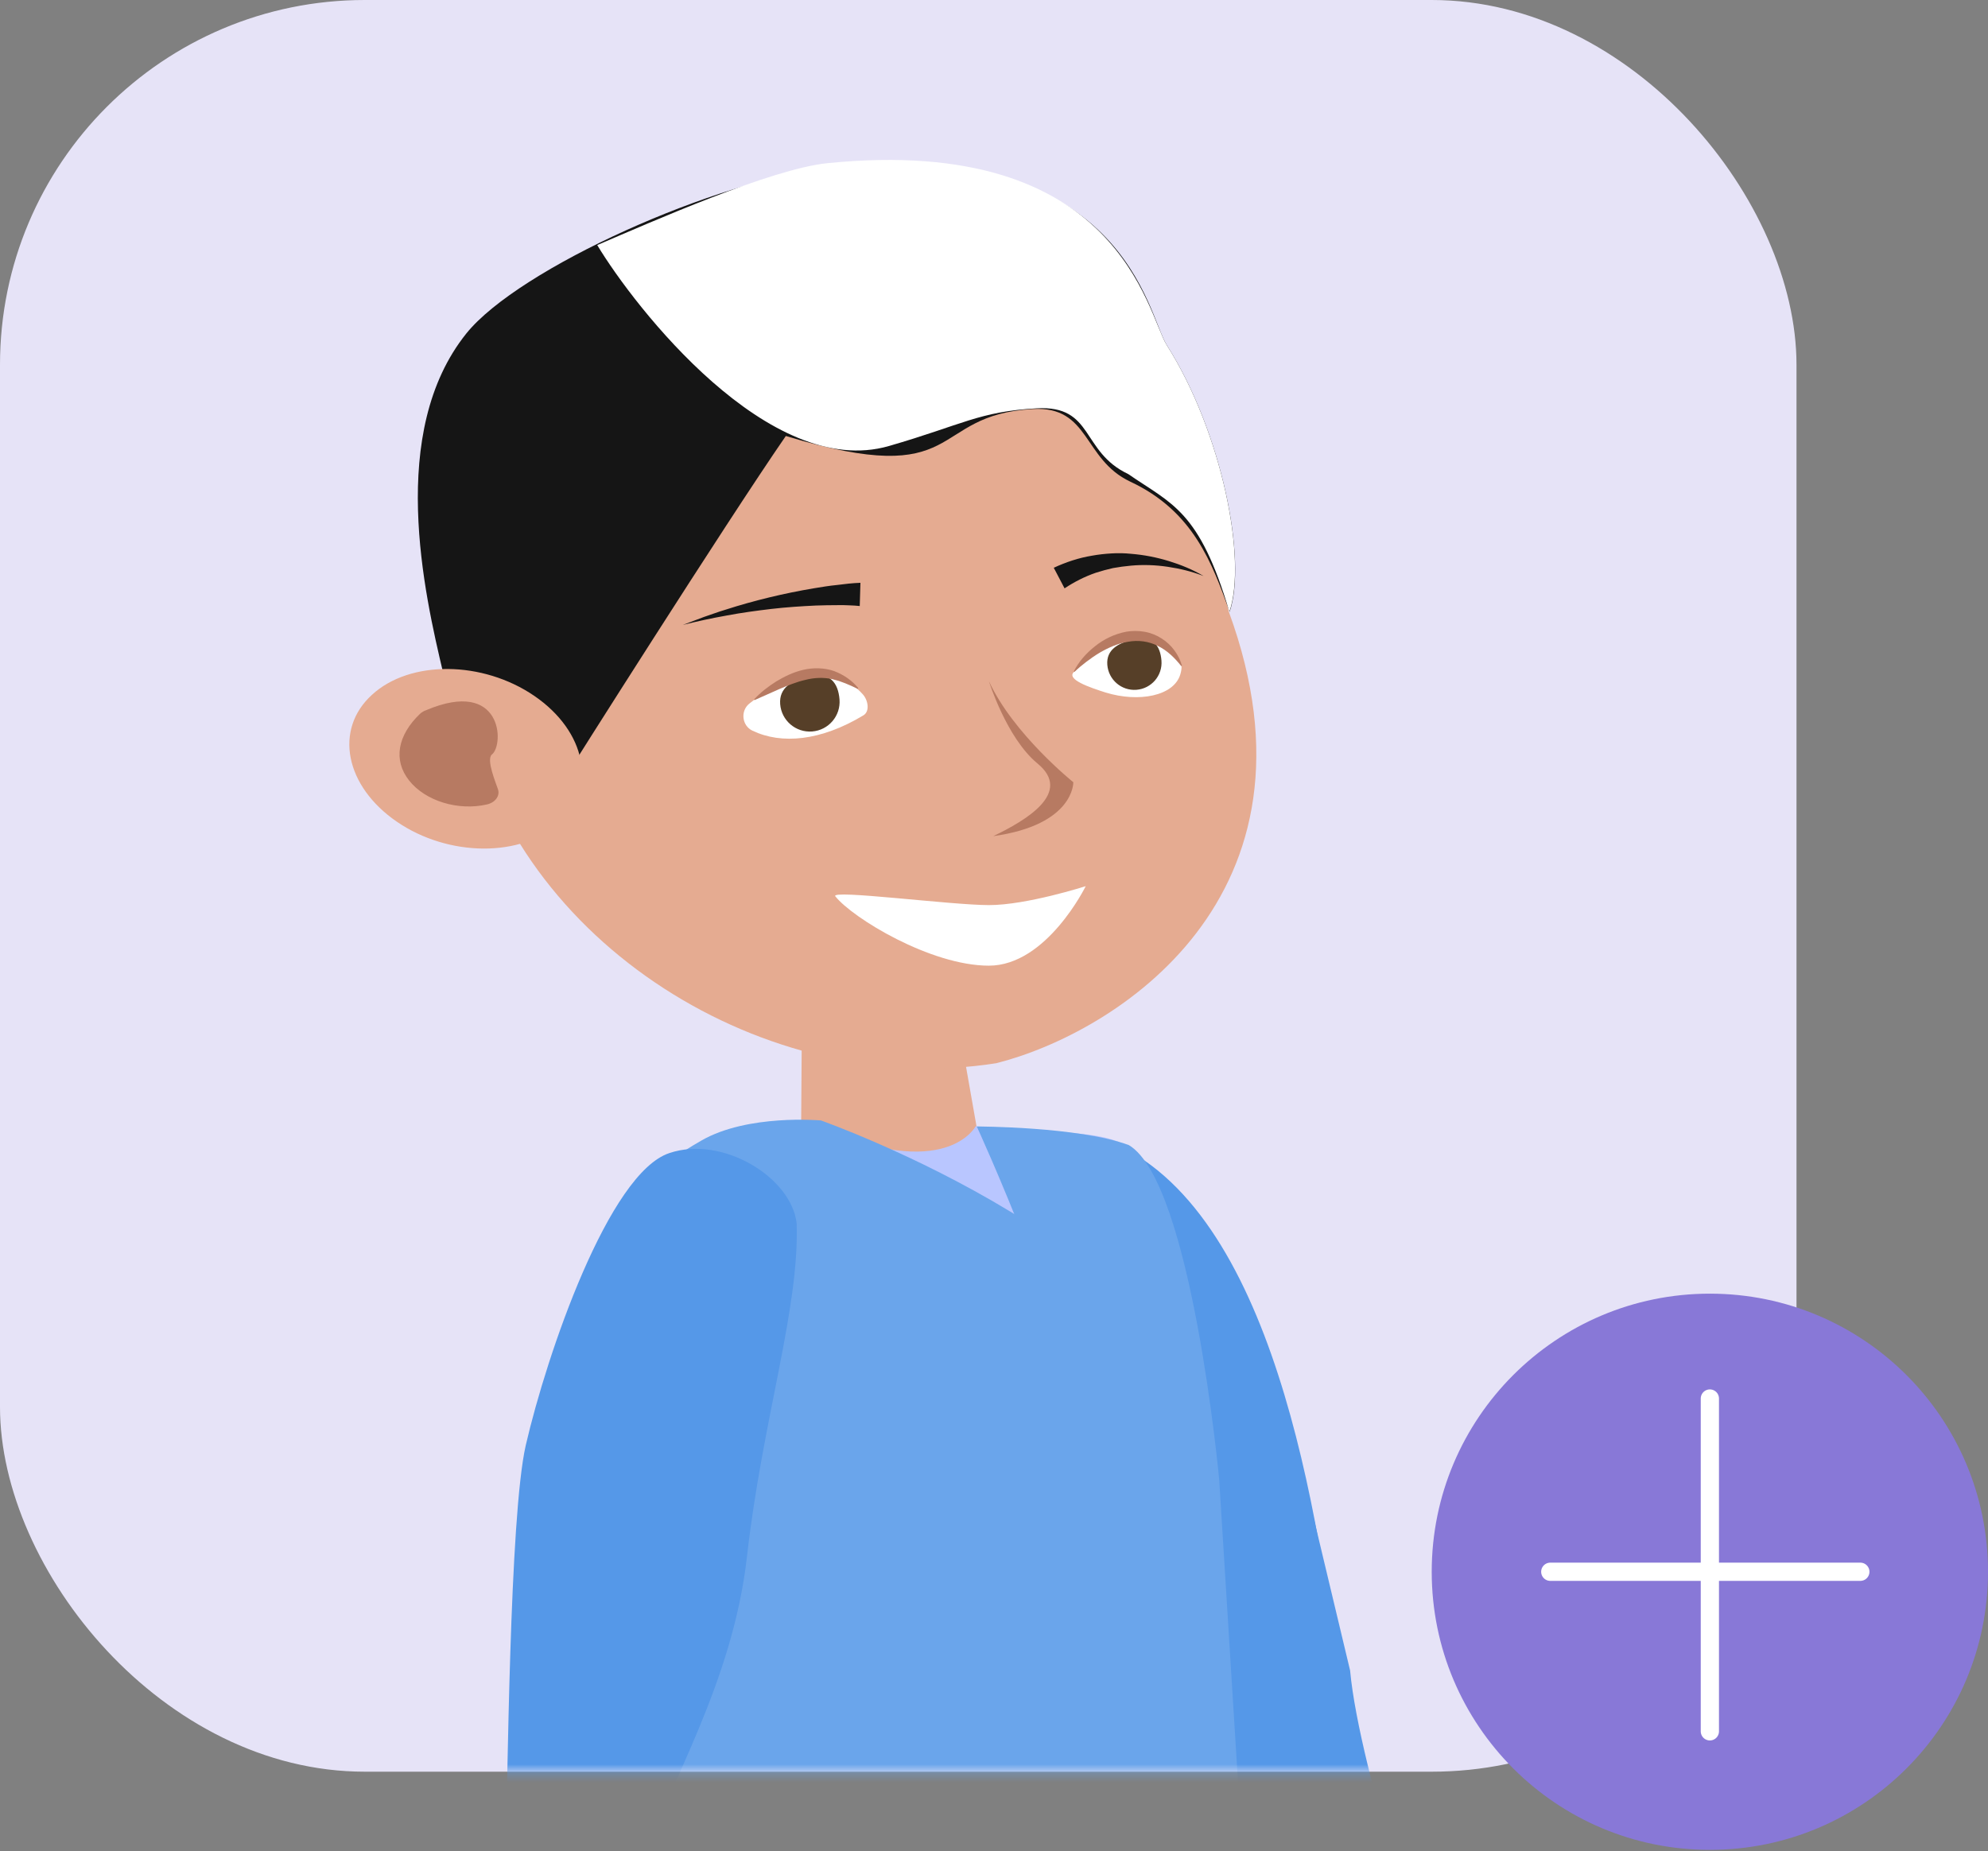 <?xml version="1.0" encoding="UTF-8"?> <svg xmlns="http://www.w3.org/2000/svg" width="218" height="203" viewBox="0 0 218 203" fill="none"><rect x="0" y="0" width="218" height="203" fill="#808080" stroke="none"/> <rect width="197" height="194.304" rx="40" fill="#E6E3F7"></rect> <mask id="mask0_802_1700" style="mask-type:alpha" maskUnits="userSpaceOnUse" x="0" y="0" width="197" height="195"> <rect y="0.002" width="197" height="194.304" fill="#C4C4C4"></rect> </mask> <g mask="url(#mask0_802_1700)"> <path d="M95.974 107.565L96.003 107.563L104.17 106.979L107.54 126.127L98.403 131.927L87.822 127.732L87.959 108.251L95.974 107.565Z" fill="#E5AB91"></path> <path d="M51.258 78.25C56.486 103.513 84.13 120.584 109.261 116.602C122.27 113.312 146.196 98.368 134.754 67.103C129.526 41.84 104.845 20.085 79.688 24.099C54.557 28.081 46.03 52.987 51.258 78.25Z" fill="#E5AB91"></path> <path d="M108.444 74.71C111.109 80.503 117.698 85.787 117.698 85.787C117.698 85.787 117.835 90.457 108.916 91.702C112.486 89.986 117.702 86.935 113.745 83.713C110.366 80.906 108.444 74.71 108.444 74.71Z" fill="#B77A62"></path> <path d="M62.077 85.099C56.873 86.857 61.16 85.486 61.16 85.486C61.16 85.486 52.185 75.422 48.619 73.892C46.517 65.04 42.461 47.382 51.146 36.563C56.877 29.451 78.558 19.666 91.292 18.351C123.373 15.116 125.789 34.467 127.951 37.858C134.048 47.488 136.753 61.462 134.84 67.097C132.933 61.819 130.888 56.067 123.942 52.822C118.723 50.36 119.539 44.508 113.248 44.858C101.612 45.513 106.081 53.846 86.172 47.816C79.572 57.38 62.072 85.041 62.077 85.099Z" fill="#151515"></path> <g style="mix-blend-mode:overlay"> <path d="M127.951 37.858C125.789 34.467 122.805 14.66 90.723 17.896C84.541 18.525 71.326 24.382 65.491 26.879C69.619 33.734 84.388 52.7 97.486 48.913C105.529 46.588 107.344 45.136 113.691 44.782C119.982 44.432 118.495 49.525 123.714 51.987C128.493 55.292 131.516 55.942 134.812 67.099C136.753 61.462 134.048 47.488 127.951 37.858Z" fill="white"></path> </g> <path d="M91.602 98.301C90.973 97.528 104.284 99.26 108.435 99.264C112.586 99.269 119.058 97.186 119.058 97.186C119.058 97.186 114.783 105.913 108.428 105.906C102.043 105.9 93.489 100.68 91.602 98.301Z" fill="white"></path> <path d="M94.278 66.464C93.936 66.421 93.507 66.404 93.106 66.387C92.706 66.371 92.305 66.355 91.903 66.367C91.101 66.363 90.269 66.386 89.466 66.41C87.83 66.487 86.221 66.593 84.58 66.783C82.968 66.975 81.325 67.195 79.708 67.501C78.9 67.64 78.091 67.807 77.282 67.975C76.473 68.142 75.691 68.339 74.881 68.535C75.666 68.252 76.424 67.939 77.209 67.656C77.993 67.402 78.779 67.09 79.562 66.865C81.13 66.356 82.753 65.906 84.374 65.514C85.995 65.122 87.641 64.788 89.286 64.512C90.123 64.374 90.959 64.236 91.793 64.156C92.225 64.116 92.629 64.047 93.06 64.007C93.492 63.968 93.894 63.927 94.353 63.917L94.278 66.464Z" fill="#151515"></path> <path d="M115.554 62.268C116.909 61.64 118.302 61.179 119.745 60.943C120.45 60.813 121.195 60.733 121.89 60.694C122.614 60.649 123.322 60.665 124.043 60.738C125.478 60.855 126.86 61.13 128.184 61.536C129.508 61.943 130.801 62.473 131.987 63.175C130.7 62.672 129.366 62.356 128.031 62.158C126.695 61.96 125.335 61.914 124.012 62.036C123.351 62.097 122.696 62.185 122.047 62.302C121.405 62.447 120.769 62.62 120.167 62.814C118.941 63.236 117.81 63.814 116.737 64.525L115.554 62.268Z" fill="#151515"></path> <path d="M82.159 77.173C85.451 74.474 91.256 72.324 94.63 76.166C95.197 76.81 95.408 78.029 94.666 78.46C90.005 81.267 85.7 81.662 82.507 80.132C81.373 79.59 81.162 77.998 82.159 77.173Z" fill="white"></path> <path d="M92.06 76.713C92.201 78.511 90.86 80.08 89.061 80.222C87.263 80.363 85.694 79.021 85.552 77.223C85.411 75.425 86.842 74.624 88.589 74.199C91.01 73.579 91.919 74.914 92.06 76.713Z" fill="#563F28"></path> <path d="M117.808 73.66C118.808 72.863 120.033 71.274 121.313 70.743C123.957 69.674 126.898 70.19 129.185 72.25C129.677 72.671 129.614 73.336 129.433 73.954C128.73 76.335 124.882 77.068 121.233 75.947C119.495 75.394 116.811 74.485 117.808 73.66Z" fill="white"></path> <path d="M127.363 72.449C127.493 74.105 126.254 75.523 124.627 75.65C122.972 75.78 121.554 74.542 121.426 72.915C121.296 71.26 122.591 70.555 124.195 70.142C126.421 69.594 127.235 70.822 127.363 72.449Z" fill="#563F28"></path> <path d="M82.697 76.701C83.438 75.896 84.251 75.287 85.126 74.73C86.004 74.201 86.972 73.723 88.071 73.465C89.171 73.206 90.407 73.224 91.471 73.6C92.536 74.004 93.418 74.624 94.115 75.46L94.064 75.55L93.379 75.231C93.142 75.134 92.904 75.038 92.696 74.94C92.458 74.843 92.223 74.776 91.986 74.68C91.751 74.612 91.516 74.544 91.252 74.479C90.288 74.267 89.258 74.319 88.301 74.567C87.342 74.785 86.396 75.176 85.479 75.563L82.732 76.784L82.697 76.701Z" fill="#B77A62"></path> <path d="M117.749 73.635C118.296 72.559 119.114 71.633 120.088 70.867C121.033 70.104 122.222 69.522 123.524 69.277C124.176 69.168 124.865 69.171 125.535 69.291C126.205 69.411 126.858 69.676 127.403 70.035C128.521 70.751 129.268 71.841 129.616 72.991L129.535 73.055C128.833 72.162 127.993 71.338 126.978 70.844C125.961 70.32 124.801 70.182 123.697 70.383C122.59 70.556 121.509 71.043 120.548 71.607C120.054 71.904 119.591 72.227 119.131 72.579C118.67 72.931 118.238 73.281 117.811 73.688L117.749 73.635Z" fill="#B77A62"></path> <path d="M58.602 76.326C64.278 80.217 65.513 86.438 61.331 90.241C57.178 94.041 49.192 94.008 43.517 90.117C37.841 86.226 36.606 80.005 40.788 76.202C44.939 72.373 52.927 72.435 58.602 76.326Z" fill="#E5AB91"></path> <path d="M46.722 77.89C46.498 77.965 46.279 78.097 46.09 78.255C43.577 80.635 43.103 83.371 44.856 85.589C46.643 87.861 50.261 88.955 53.419 88.219C54.322 88.005 54.839 87.275 54.611 86.575C54.384 85.875 53.291 83.29 53.938 82.751C55.317 81.666 55.115 74.331 46.722 77.89Z" fill="#B77A62"></path> <path fill-rule="evenodd" clip-rule="evenodd" d="M128.942 162.97C128.942 162.97 117.292 137.25 119.299 124.738L119.827 124.523C138.615 130.149 144.234 162.97 146.887 184.432C143.957 184.266 142.014 178.444 138.645 176.238C135.276 174.033 130.772 166.474 128.942 162.97Z" fill="#5598E8"></path> <path fill-rule="evenodd" clip-rule="evenodd" d="M157.65 219.273C157.65 219.273 149.08 194.469 148.048 183.199L142.207 158.736C143.259 157.942 128.693 160.915 128.529 171.077C128.429 177.335 132.62 205.004 147.43 221.938C147.43 221.938 153.321 222.537 157.65 219.273Z" fill="#5598E8"></path> <path d="M135.765 262.236C139.038 260.264 133.271 219.207 133.271 219.207C133.271 219.207 128.327 198.558 123.405 189.564C121.631 185.9 119.487 187.661 112.863 188.038C107.49 189.767 102.436 192.363 97.901 195.723C94.697 198.357 92.018 201.573 90.006 205.201C88.369 208.921 92.339 223.482 93.609 227.43C96.783 241.136 104.279 252.622 109.719 265.418C113.935 272.727 130.151 267.337 135.765 262.236Z" fill="#201D40"></path> <path d="M73.25 268.612C69.92 266.725 68.447 263.178 68.617 257.312C68.796 245.809 67.952 238.391 68.228 222.481C68.61 200.985 73.661 195.023 75.071 191.952C76.761 188.245 79.027 189.814 84.569 191.008C89.299 192.972 93.772 195.508 97.887 198.558C101.151 201.121 103.899 204.279 105.987 207.865C107.698 211.549 104.063 226.192 102.873 230.167C100.01 243.931 92.662 252.668 87.492 265.605C83.371 272.963 78.981 273.6 73.25 268.612Z" fill="#2C2858"></path> <path d="M68.893 198.877C68.893 198.877 75.504 209.69 89.683 209.783C103.863 209.69 130.059 219.736 130.059 219.736C130.059 219.736 133.486 181.853 130.059 157.863C128.313 145.641 126.723 128.054 123.862 125.912C121.002 123.771 115.015 124.4 109.338 123.748C108.405 123.632 107.622 123.562 106.992 123.515C106.992 123.515 103.762 129.776 89.683 123.515C88.952 123.445 88.018 123.445 87.009 123.515C81.08 123.841 71.226 126.824 68.894 134.833C63.505 153.339 68.893 184.869 68.893 184.869L68.893 198.877Z" fill="#B9C6FF"></path> <path d="M107.114 123.543C107.114 123.543 118.264 123.543 123.789 125.585C130.689 129.703 133.698 162.308 133.698 162.308L138.437 238.557C138.437 238.557 127.909 235.437 115.751 236.877C103.594 238.317 126.463 192.697 120.596 162.308C117.442 145.977 107.114 123.543 107.114 123.543Z" fill="#6AA5EB"></path> <path d="M132.97 159.32C131.055 137.379 90.025 122.881 90.025 122.881C90.025 122.881 82.012 122.144 76.905 125.09C71.798 128.036 69.829 130.048 68.411 134.922C61.844 157.492 68.409 174.701 68.409 178.716C68.409 180.866 70.829 207.822 66.474 237.226H132.97C125.327 193.168 134.886 181.261 132.97 159.32Z" fill="#6AA5EB"></path> <path d="M87.36 134.161C87.672 143.598 83.621 155.6 81.911 170.717C80.333 184.677 73.207 195.877 70.335 204.585C70.262 204.984 62.255 196.794 68.748 206.371C67.056 207.317 66.93 207.171 64.834 206.295C62.738 205.418 60.838 203.696 59.547 201.502C56.802 196.713 55.409 204.333 55.409 204.333C55.683 195.822 55.864 166.399 57.651 158.517C59.979 148.443 66.772 128.636 73.413 126.455C79.231 124.503 86.779 129.113 87.36 134.161Z" fill="#5598E8"></path> </g> <circle cx="187.5" cy="172.377" r="30.5" fill="#8878D7"></circle> <path d="M187.5 153.377V189.877M170 172.377H204" stroke="white" stroke-width="2" stroke-linecap="round"></path> </svg> 